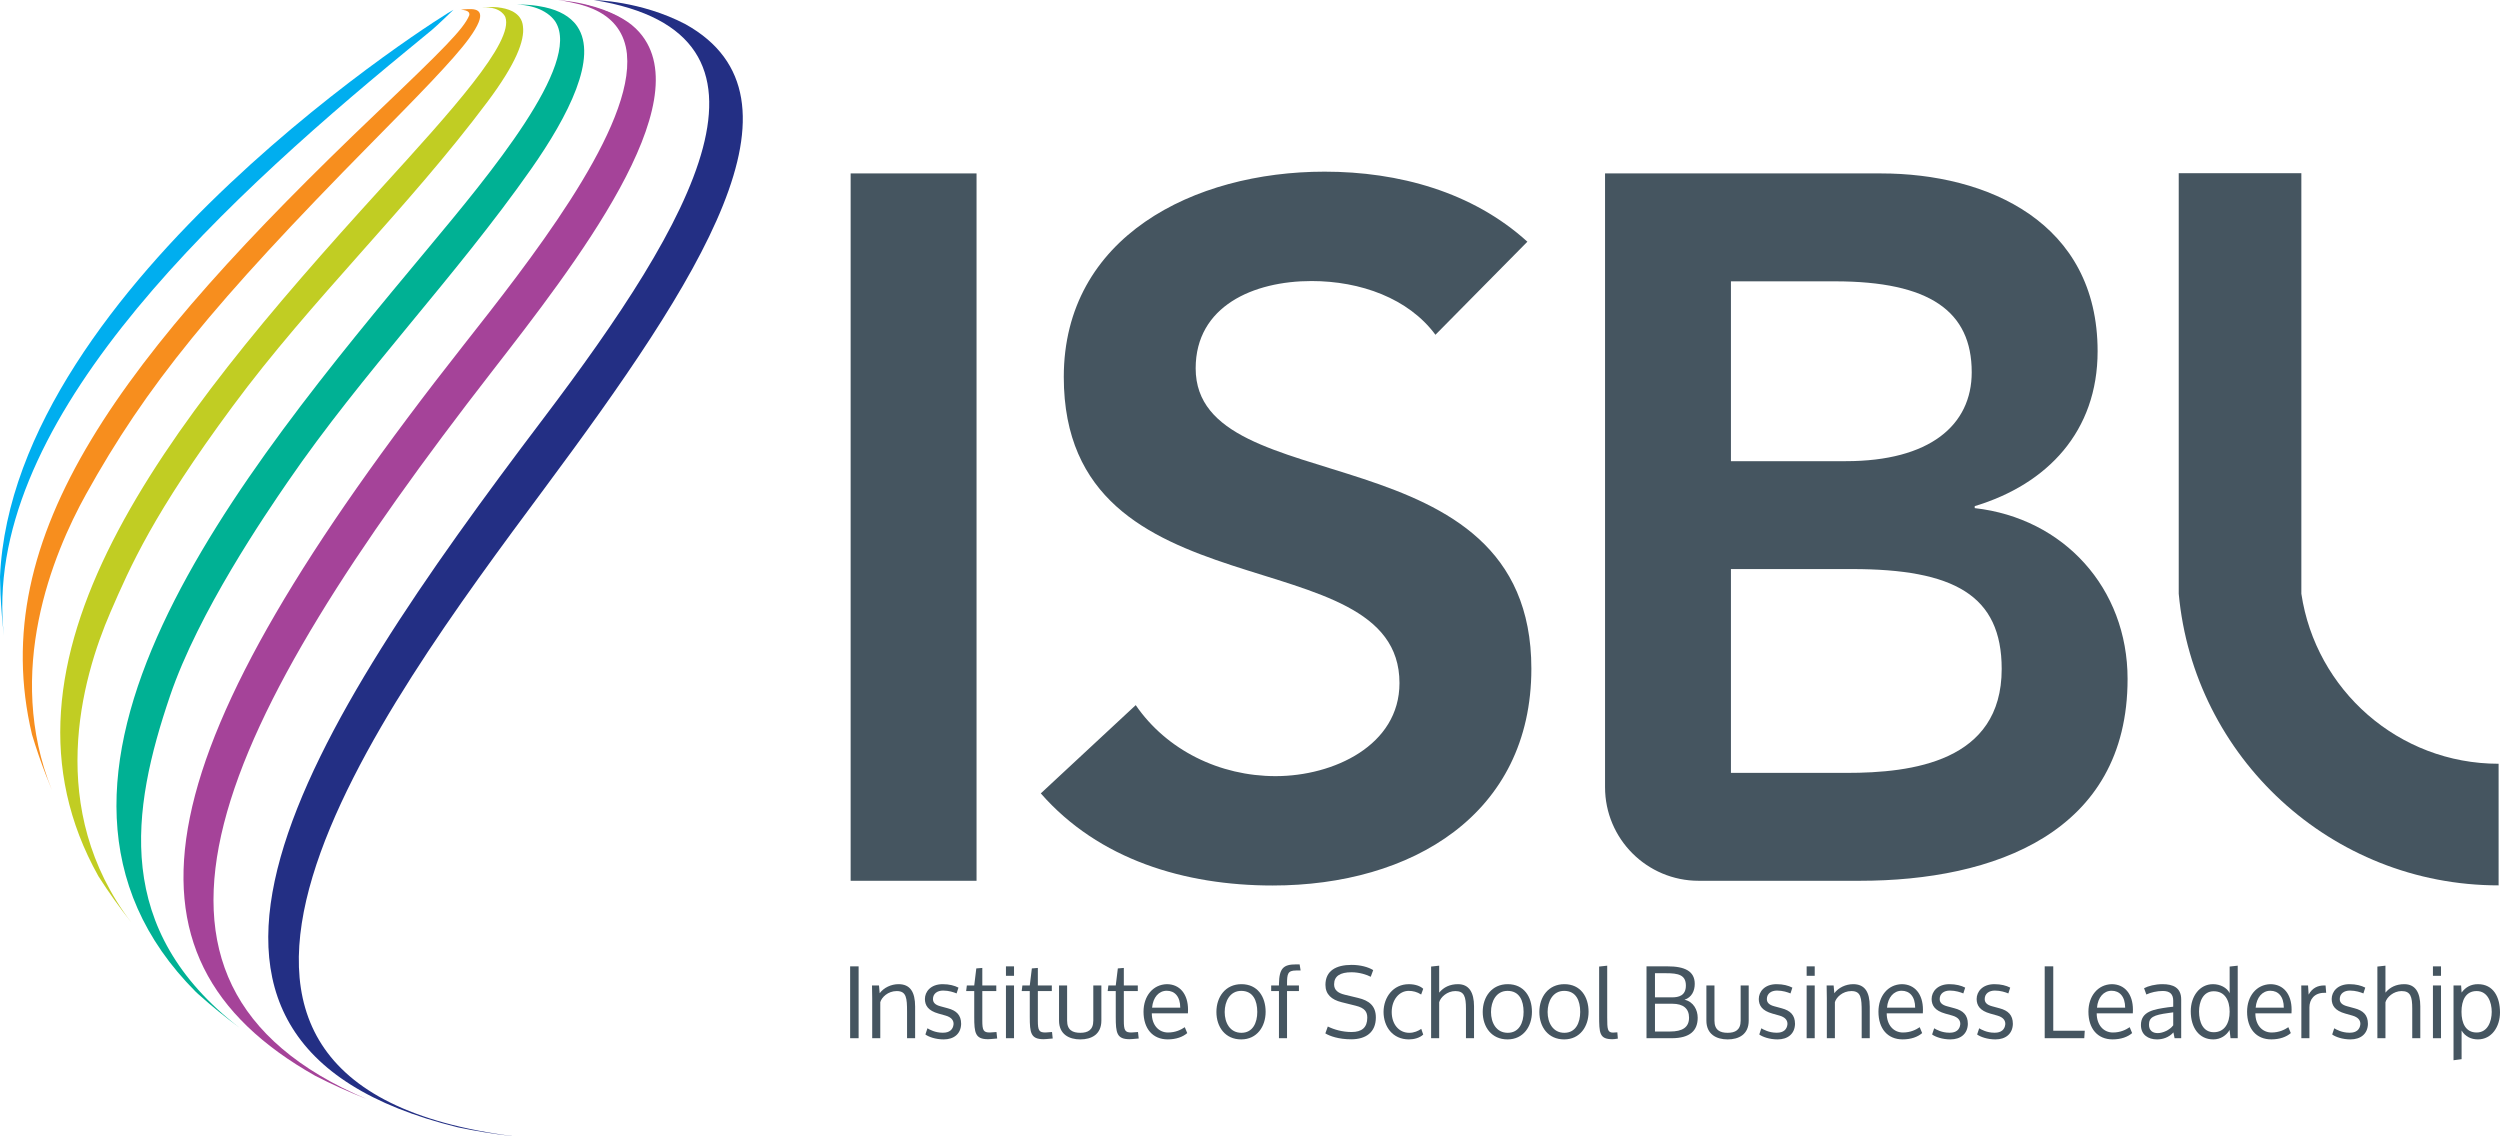 <?xml version="1.0" encoding="utf-8"?>
<!-- Generator: Adobe Illustrator 27.4.0, SVG Export Plug-In . SVG Version: 6.00 Build 0)  -->
<svg version="1.1" id="Layer_1" xmlns="http://www.w3.org/2000/svg" xmlns:xlink="http://www.w3.org/1999/xlink" x="0px" y="0px"
	 viewBox="0 0 149.22 67.823" style="enable-background:new 0 0 149.22 67.823;" xml:space="preserve">
<style type="text/css">
	.st0{fill:#455560;}
	.st1{fill:#A54399;}
	.st2{fill:#232F84;}
	.st3{fill:#00B194;}
	.st4{fill:#C1CD23;}
	.st5{fill:#F78E1E;}
	.st6{fill:#00AEEF;}
</style>
<polyline class="st0" points="50.773,10.351 58.288,10.351 58.288,52.572 50.773,52.572 "/>
<path class="st0" d="M85.679,19.982c-1.61-2.176-4.473-3.207-7.395-3.207c-3.458,0-6.917,1.489-6.917,5.211
	c0,8.133,20.037,3.494,20.037,17.926c0,8.705-7.156,12.942-15.445,12.942c-5.248,0-10.376-1.545-13.836-5.498l5.666-5.268
	c1.849,2.691,5.009,4.238,8.349,4.238c3.458,0,7.394-1.833,7.394-5.555c0-8.877-20.037-3.78-20.037-18.269
	c0-8.361,7.753-12.256,15.564-12.256c4.413,0,8.827,1.203,12.107,4.181"/>
<path class="st0" d="M117.867,30.329v-0.119c4.353-1.312,7.335-4.473,7.335-9.244c0-7.692-6.56-10.615-12.941-10.615h-8.945
	h-1.926h-5.588v5.588v11.587v19.459c0,3.086,2.502,5.587,5.588,5.587h9.62c7.99,0,15.981-2.862,15.981-12.046
	C126.991,35.1,123.175,30.925,117.867,30.329 M103.316,21.178v-4.386h3.59h2.613c5.664,0,8.169,1.789,8.169,5.426
	c0,3.161-2.505,5.308-7.514,5.308h-6.858V21.178z M110.234,46.132h-3.328h-3.59v-4.387v-7.779h7.216
	c6.083,0,8.945,1.551,8.945,5.963C119.477,45.476,114.11,46.132,110.234,46.132z"/>
<path class="st0" d="M130.044,10.339v25.098c0.894,9.762,9.099,17.409,19.093,17.409v-7.259c-5.98,0-10.917-4.408-11.774-10.15
	v-25.098"/>
<polyline class="st0" points="51.249,61.969 50.743,61.969 50.743,57.68 51.249,57.68 "/>
<path class="st0" d="M54.622,60.083v1.886h-0.482v-1.58c0-0.817-0.035-1.234-0.617-1.234c-0.529,0-0.905,0.382-0.981,0.664v2.15
	h-0.482v-2.385l-0.012-0.764h0.417l0.041,0.464c0.248-0.335,0.688-0.541,1.123-0.541
	C54.322,58.743,54.622,59.202,54.622,60.083"/>
<path class="st0" d="M57.368,61.123c-0.018,0.593-0.441,0.917-1.04,0.917c-0.482,0-0.905-0.153-1.093-0.294l0.123-0.37
	c0.118,0.076,0.464,0.264,0.894,0.264h0.046c0.359,0,0.588-0.176,0.618-0.505v-0.03c0-0.199-0.124-0.387-0.477-0.487l-0.417-0.118
	c-0.628-0.176-0.811-0.487-0.816-0.87c0-0.44,0.346-0.881,1.051-0.887c0.406,0,0.711,0.083,0.952,0.206l-0.112,0.347
	c-0.17-0.071-0.458-0.171-0.804-0.171c-0.347,0-0.606,0.183-0.606,0.505c0,0.194,0.112,0.347,0.453,0.435l0.435,0.118
	c0.511,0.135,0.793,0.405,0.793,0.928"/>
<path class="st0" d="M58.632,60.917c0,0.588,0.07,0.711,0.452,0.711c0.053,0,0.171-0.012,0.394-0.029l0.041,0.387
	c-0.358,0.03-0.447,0.042-0.546,0.042c-0.764,0-0.823-0.377-0.823-1.334v-1.54h-0.482l0.041-0.334h0.441l0.123-1.017l0.359-0.029
	v1.046h0.834v0.334h-0.834"/>
<path class="st0" d="M60.525,58.244h-0.482v-0.564h0.482 M60.525,61.969h-0.482v-3.149h0.482V61.969z"/>
<path class="st0" d="M61.947,60.917c0,0.588,0.07,0.711,0.452,0.711c0.053,0,0.171-0.012,0.394-0.029l0.041,0.387
	c-0.358,0.03-0.447,0.042-0.546,0.042c-0.764,0-0.823-0.377-0.823-1.334v-1.54h-0.482l0.041-0.334h0.441l0.124-1.017l0.358-0.029
	v1.046h0.834v0.334h-0.834"/>
<path class="st0" d="M63.212,58.82h0.482v2.104c0,0.564,0.335,0.722,0.787,0.722c0.447,0,0.776-0.164,0.776-0.722v-2.104h0.482
	v2.097c0,0.829-0.594,1.123-1.258,1.123c-0.664,0-1.269-0.3-1.269-1.123"/>
<path class="st0" d="M67.079,60.917c0,0.588,0.071,0.711,0.452,0.711c0.053,0,0.171-0.012,0.394-0.029l0.042,0.387
	c-0.359,0.03-0.447,0.042-0.547,0.042c-0.764,0-0.823-0.377-0.823-1.334v-1.54h-0.482l0.042-0.334h0.44l0.124-1.017l0.358-0.029
	v1.046h0.834v0.334h-0.834"/>
<path class="st0" d="M69.701,62.039c-0.9,0-1.446-0.64-1.446-1.651c0-0.94,0.564-1.622,1.387-1.645
	c0.781,0,1.269,0.594,1.269,1.522c0,0.047-0.006,0.164-0.006,0.217h-2.156c0,0.711,0.417,1.146,0.969,1.146
	c0.447,0,0.776-0.165,0.999-0.317l0.147,0.352C70.605,61.887,70.206,62.039,69.701,62.039 M68.766,60.147h1.681
	c0-0.67-0.335-1.011-0.805-1.011C69.166,59.136,68.819,59.53,68.766,60.147z"/>
<path class="st0" d="M74.086,62.04c-0.952,0-1.481-0.735-1.481-1.64c0-0.899,0.541-1.657,1.493-1.657
	c0.963,0,1.445,0.747,1.445,1.651C75.543,61.264,75.032,62.04,74.086,62.04 M74.086,59.143c-0.675,0-0.987,0.623-0.987,1.263
	c0,0.635,0.312,1.24,0.999,1.24c0.682,0,0.946-0.605,0.946-1.246C75.044,59.73,74.797,59.143,74.086,59.143z"/>
<path class="st0" d="M75.874,58.82h0.464v-0.094c0.018-0.934,0.265-1.164,1.023-1.164h0.211l0.059,0.365h-0.27
	c-0.5,0-0.541,0.199-0.541,0.799v0.094h0.711v0.335H76.82v2.814h-0.482v-2.814h-0.464"/>
<path class="st0" d="M79.254,61.27c0.382,0.188,0.876,0.329,1.422,0.329c0.611,0,0.934-0.271,0.934-0.852
	c0-0.347-0.141-0.582-0.687-0.717l-0.847-0.211c-0.593-0.147-0.963-0.464-0.963-1.035c0-0.834,0.623-1.192,1.563-1.192
	c0.523,0,0.993,0.129,1.287,0.311l-0.147,0.399c-0.23-0.123-0.682-0.27-1.146-0.27c-0.682,0-1.04,0.23-1.04,0.723
	c0,0.335,0.223,0.517,0.635,0.617l0.804,0.194c0.641,0.153,1.053,0.464,1.053,1.163c0,0.893-0.6,1.305-1.475,1.305
	c-0.747,0-1.281-0.194-1.54-0.353"/>
<path class="st0" d="M84.949,61.752c-0.205,0.194-0.541,0.288-0.852,0.288c-0.981,0-1.516-0.77-1.516-1.645
	c0.006-0.87,0.57-1.651,1.51-1.651c0.364,0,0.682,0.105,0.858,0.276l-0.123,0.341c-0.241-0.159-0.5-0.218-0.741-0.218
	c-0.575,0-1.016,0.535-1.016,1.264c0,0.722,0.423,1.24,1.052,1.24c0.281,0,0.534-0.112,0.711-0.236"/>
<path class="st0" d="M85.902,61.969h-0.482v-4.277l0.482-0.053v1.61c0.264-0.324,0.641-0.506,1.122-0.506
	c0.659,0,0.958,0.494,0.958,1.322v1.904h-0.482v-1.768c0-0.711-0.1-1.046-0.634-1.046c-0.488,0-0.887,0.37-0.964,0.669"/>
<path class="st0" d="M89.982,62.04c-0.952,0-1.481-0.735-1.481-1.64c0-0.899,0.541-1.657,1.493-1.657
	c0.964,0,1.445,0.747,1.445,1.651C91.439,61.264,90.928,62.04,89.982,62.04 M89.982,59.143c-0.676,0-0.987,0.623-0.987,1.263
	c0,0.635,0.311,1.24,0.999,1.24c0.681,0,0.946-0.605,0.946-1.246C90.94,59.73,90.693,59.143,89.982,59.143z"/>
<path class="st0" d="M93.362,62.04c-0.952,0-1.481-0.735-1.481-1.64c0-0.899,0.54-1.657,1.493-1.657
	c0.963,0,1.445,0.747,1.445,1.651C94.819,61.264,94.308,62.04,93.362,62.04 M93.362,59.143c-0.676,0-0.988,0.623-0.988,1.263
	c0,0.635,0.312,1.24,1,1.24c0.681,0,0.945-0.605,0.945-1.246C94.319,59.73,94.073,59.143,93.362,59.143z"/>
<path class="st0" d="M95.931,60.735c0,0.688,0.018,0.899,0.347,0.899c0.07,0,0.111-0.005,0.258-0.017l0.03,0.376
	c-0.165,0.029-0.276,0.035-0.323,0.035c-0.776,0-0.794-0.359-0.794-1.405v-2.931l0.482-0.053"/>
<path class="st0" d="M98.277,57.679h1.252c1.033,0,1.627,0.288,1.627,1.046c0,0.412-0.176,0.805-0.611,0.947
	c0.541,0.117,0.787,0.616,0.787,1.075c0,0.752-0.44,1.222-1.557,1.222h-1.498 M98.782,59.53h1.017c0.399,0,0.828-0.1,0.828-0.705
	c0-0.646-0.476-0.735-1.175-0.735h-0.67V59.53z M98.782,61.569h0.899c0.747,0,1.135-0.252,1.135-0.828
	c0-0.541-0.347-0.829-0.988-0.829h-1.046V61.569z"/>
<path class="st0" d="M101.851,58.82h0.482v2.104c0,0.564,0.335,0.722,0.787,0.722c0.447,0,0.776-0.164,0.776-0.722v-2.104h0.481
	v2.097c0,0.829-0.593,1.123-1.257,1.123s-1.269-0.3-1.269-1.123"/>
<path class="st0" d="M107.141,61.123c-0.018,0.593-0.441,0.917-1.04,0.917c-0.482,0-0.905-0.153-1.093-0.294l0.123-0.37
	c0.118,0.076,0.465,0.264,0.894,0.264h0.047c0.358,0,0.587-0.176,0.617-0.505v-0.03c0-0.199-0.124-0.387-0.476-0.487l-0.418-0.118
	c-0.628-0.176-0.811-0.487-0.816-0.87c0-0.44,0.346-0.881,1.051-0.887c0.406,0,0.712,0.083,0.953,0.206l-0.112,0.347
	c-0.171-0.071-0.459-0.171-0.805-0.171c-0.347,0-0.605,0.183-0.605,0.505c0,0.194,0.111,0.347,0.452,0.435l0.435,0.118
	c0.511,0.135,0.793,0.405,0.793,0.928"/>
<path class="st0" d="M108.317,58.244h-0.482v-0.564h0.482 M108.317,61.969h-0.482v-3.149h0.482V61.969z"/>
<path class="st0" d="M111.602,60.083v1.886h-0.482v-1.58c0-0.817-0.035-1.234-0.617-1.234c-0.529,0-0.905,0.382-0.982,0.664v2.15
	h-0.481v-2.385l-0.012-0.764h0.417l0.042,0.464c0.246-0.335,0.687-0.541,1.122-0.541
	C111.302,58.743,111.602,59.202,111.602,60.083"/>
<path class="st0" d="M113.566,62.039c-0.899,0-1.445-0.64-1.445-1.651c0-0.94,0.564-1.622,1.387-1.645
	c0.781,0,1.269,0.594,1.269,1.522c0,0.047-0.006,0.164-0.006,0.217h-2.157c0,0.711,0.418,1.146,0.97,1.146
	c0.447,0,0.776-0.165,0.999-0.317l0.147,0.352C114.472,61.887,114.072,62.039,113.566,62.039 M112.632,60.147h1.68
	c0-0.67-0.334-1.011-0.804-1.011C113.032,59.136,112.685,59.53,112.632,60.147z"/>
<path class="st0" d="M117.457,61.123c-0.018,0.593-0.44,0.917-1.04,0.917c-0.482,0-0.905-0.153-1.093-0.294l0.124-0.37
	c0.117,0.076,0.464,0.264,0.893,0.264h0.047c0.359,0,0.587-0.176,0.617-0.505v-0.03c0-0.199-0.124-0.387-0.476-0.487l-0.418-0.118
	c-0.628-0.176-0.81-0.487-0.816-0.87c0-0.44,0.347-0.881,1.052-0.887c0.405,0,0.711,0.083,0.952,0.206l-0.112,0.347
	c-0.17-0.071-0.458-0.171-0.805-0.171s-0.605,0.183-0.605,0.505c0,0.194,0.111,0.347,0.452,0.435l0.435,0.118
	c0.511,0.135,0.793,0.405,0.793,0.928"/>
<path class="st0" d="M120.144,61.123c-0.018,0.593-0.441,0.917-1.04,0.917c-0.482,0-0.905-0.153-1.093-0.294l0.123-0.37
	c0.118,0.076,0.465,0.264,0.893,0.264h0.048c0.358,0,0.587-0.176,0.617-0.505v-0.03c0-0.199-0.124-0.387-0.476-0.487l-0.418-0.118
	c-0.628-0.176-0.811-0.487-0.816-0.87c0-0.44,0.346-0.881,1.051-0.887c0.406,0,0.712,0.083,0.953,0.206l-0.112,0.347
	c-0.171-0.071-0.459-0.171-0.805-0.171c-0.347,0-0.605,0.183-0.605,0.505c0,0.194,0.111,0.347,0.452,0.435l0.435,0.118
	c0.511,0.135,0.793,0.405,0.793,0.928"/>
<polyline class="st0" points="122.555,57.679 122.555,61.523 124.435,61.523 124.406,61.968 122.044,61.968 
	122.044,57.679 "/>
<path class="st0" d="M126.099,62.039c-0.899,0-1.445-0.64-1.445-1.651c0-0.94,0.564-1.622,1.387-1.645
	c0.781,0,1.269,0.594,1.269,1.522c0,0.047-0.006,0.164-0.006,0.217h-2.156c0,0.711,0.417,1.146,0.969,1.146
	c0.447,0,0.776-0.165,0.999-0.317l0.147,0.352C127.005,61.887,126.605,62.039,126.099,62.039 M125.165,60.147h1.681
	c0-0.67-0.335-1.011-0.805-1.011C125.565,59.136,125.218,59.53,125.165,60.147z"/>
<path class="st0" d="M128.745,62.04c-0.517,0-0.957-0.271-0.957-0.858c0-0.829,0.799-0.94,1.609-1.058l0.318-0.035v-0.359
	c0-0.382-0.188-0.581-0.623-0.581c-0.347,0-0.723,0.088-0.981,0.211l-0.136-0.376c0.242-0.129,0.659-0.241,1.105-0.241
	c0.623,0,1.111,0.206,1.111,0.911v2.315h-0.394l-0.07-0.347C129.45,61.934,129.074,62.04,128.745,62.04 M129.715,61.199
	v-0.775c0,0-0.282,0.041-0.288,0.041c-0.893,0.117-1.158,0.258-1.158,0.699c0,0.353,0.224,0.5,0.523,0.5
	C129.092,61.664,129.509,61.481,129.715,61.199z"/>
<path class="st0" d="M132.108,62.04c-0.852,0-1.346-0.7-1.346-1.681c0-0.893,0.529-1.616,1.328-1.616
	c0.417,0,0.829,0.2,0.993,0.535v-1.586l0.482-0.053v4.33h-0.429l-0.058-0.493C132.895,61.799,132.542,62.04,132.108,62.04
	 M132.137,61.611c0.647,0,0.946-0.547,0.946-1.222c0-0.676-0.282-1.223-0.951-1.223c-0.641,0-0.876,0.635-0.876,1.205
	C131.256,60.994,131.485,61.611,132.137,61.611z"/>
<path class="st0" d="M135.57,62.039c-0.899,0-1.446-0.64-1.446-1.651c0-0.94,0.565-1.622,1.388-1.645
	c0.781,0,1.269,0.594,1.269,1.522c0,0.047-0.006,0.164-0.006,0.217h-2.157c0,0.711,0.418,1.146,0.97,1.146
	c0.446,0,0.775-0.165,0.999-0.317l0.147,0.352C136.475,61.887,136.075,62.039,135.57,62.039 M134.636,60.147h1.68
	c0-0.67-0.334-1.011-0.804-1.011C135.036,59.136,134.689,59.53,134.636,60.147z"/>
<path class="st0" d="M137.363,61.969v-2.427c0-0.246-0.005-0.481-0.005-0.722h0.405l0.035,0.546
	c0.223-0.405,0.553-0.546,0.923-0.546h0.088l0.035,0.44h-0.118c-0.587,0-0.881,0.394-0.881,0.864v1.845"/>
<path class="st0" d="M141.337,61.123c-0.018,0.593-0.441,0.917-1.04,0.917c-0.482,0-0.905-0.153-1.093-0.294l0.123-0.37
	c0.118,0.076,0.465,0.264,0.893,0.264h0.048c0.358,0,0.587-0.176,0.617-0.505v-0.03c0-0.199-0.124-0.387-0.477-0.487l-0.417-0.118
	c-0.628-0.176-0.811-0.487-0.817-0.87c0-0.44,0.347-0.881,1.052-0.887c0.406,0,0.711,0.083,0.952,0.206l-0.111,0.347
	c-0.171-0.071-0.459-0.171-0.805-0.171c-0.347,0-0.606,0.183-0.606,0.505c0,0.194,0.112,0.347,0.453,0.435l0.435,0.118
	c0.511,0.135,0.793,0.405,0.793,0.928"/>
<path class="st0" d="M142.383,61.969h-0.482v-4.277l0.482-0.053v1.61c0.265-0.324,0.641-0.506,1.122-0.506
	c0.659,0,0.958,0.494,0.958,1.322v1.904h-0.481v-1.768c0-0.711-0.1-1.046-0.635-1.046c-0.488,0-0.887,0.37-0.964,0.669"/>
<path class="st0" d="M145.699,58.244h-0.482v-0.564h0.482 M145.699,61.969h-0.482v-3.149h0.482V61.969z"/>
<path class="st0" d="M146.446,58.819h0.453l0.029,0.424c0.241-0.324,0.558-0.5,0.975-0.5c0.929,0,1.317,0.775,1.317,1.686
	c0,0.852-0.494,1.61-1.317,1.61c-0.399,0-0.758-0.164-0.975-0.529v1.71l-0.482,0.064 M147.827,61.628
	c0.658,0,0.899-0.664,0.899-1.234s-0.241-1.24-0.899-1.24c-0.658,0-0.905,0.558-0.905,1.24
	C146.922,61.07,147.169,61.628,147.827,61.628z"/>
<path class="st1" d="M34.306,0.179c1.804,0.324,2.85,0.928,3.391,1.351C36.926,0.897,35.82,0.431,34.306,0.179"/>
<path class="st1" d="M38.184,2.002l0.002-0.003c0,0-0.142-0.198-0.49-0.469C37.877,1.678,38.041,1.836,38.184,2.002"/>
<path class="st1" d="M38.184,1.951c-0.144-0.166-0.307-0.324-0.488-0.472c-0.541-0.423-1.587-1.027-3.391-1.351
	c-0.315-0.053-0.65-0.095-1.001-0.128c0.25,0.034,0.534,0.083,0.832,0.153c1.319,0.26,2.194,0.779,2.71,1.495
	c0.323,0.447,0.509,0.971,0.573,1.558c0,0.003,0.001,0.005,0.001,0.006c0,0.002,0,0.003,0,0.004
	c0.008,0.163,0.015,0.306,0.022,0.438c0.045,4.48-5.907,12.037-9.756,16.924c-19.083,24.221-21.569,36.455-8.868,43.636
	c0.495,0.254,0.997,0.496,1.504,0.725c0.515,0.233,1.034,0.452,1.561,0.659c-16.36-6.973-8.842-22.4,7.479-43.421
	C34.303,15.816,41.819,6.132,38.184,1.951"/>
<path class="st2" d="M40.912,1.443c-2.672-1.399-5.457-1.439-5.457-1.439c12.437,2.018,5.896,13.198-3.024,24.979
	c-14.072,18.584-26.056,37.158-5.104,42.305c1.039,0.219,2.091,0.39,3.156,0.512c0.074,0.008,0.147,0.016,0.221,0.023
	c-24.623-3.102-8.093-25.357,1.783-38.655C41.792,16.64,48.816,5.84,40.912,1.443"/>
<path class="st3" d="M31.773,0.345c0.022,0.004,0.045,0.007,0.067,0.011C31.817,0.352,31.796,0.348,31.773,0.345"/>
<path class="st3" d="M31.84,0.356c0.016,0.003,0.032,0.005,0.048,0.008C31.872,0.361,31.856,0.359,31.84,0.356"/>
<path class="st3" d="M34.46,1.584h0.001c-0.003-0.005-0.007-0.01-0.011-0.015c-0.015-0.024-0.033-0.046-0.049-0.068
	c-0.017-0.023-0.033-0.045-0.051-0.067c-0.021-0.026-0.043-0.051-0.064-0.075c-0.011-0.013-0.022-0.025-0.034-0.037
	c-0.434-0.47-1.114-0.803-2.096-0.958c-0.016-0.003-0.031-0.005-0.048-0.008c-0.023-0.004-0.045-0.007-0.068-0.011
	c-0.361-0.05-0.762-0.078-1.205-0.08c0.677,0.032,1.17,0.179,1.529,0.362c0.049,0.023,0.092,0.049,0.136,0.075
	c0.235,0.137,0.401,0.286,0.518,0.421c0.029,0.035,0.059,0.068,0.085,0.105c0.017,0.023,0.032,0.044,0.046,0.066
	c0.005,0.007,0.01,0.014,0.014,0.021c1.543,2.523-3.929,9.086-7.617,13.509c-11.168,13.397-26.466,31.744-13.849,44.388
	c0.049,0.044,0.097,0.089,0.146,0.133c0.786,0.703,1.604,1.37,2.45,1.997c-7.568-5.849-6.465-12.973-4.146-19.8
	c1.701-5.012,5.712-10.864,7.031-12.787c4.465-6.516,9.992-12.204,14.524-18.667C33.958,6.87,35.695,3.416,34.46,1.584"/>
<path class="st4" d="M29.154,0.445c0.299-0.008,0.546,0.016,0.748,0.068C29.71,0.455,29.467,0.423,29.154,0.445"/>
<polyline class="st4" points="30.974,0.678 30.974,0.679 30.974,0.678 "/>
<polyline class="st4" points="29.154,0.445 29.152,0.445 29.154,0.445 "/>
<path class="st4" d="M31.215,1.583h0.001c-0.038-0.425-0.266-0.698-0.568-0.872c-0.019-0.011-0.038-0.023-0.058-0.033
	c0,0-0.001,0-0.001-0.001c-0.265-0.137-0.578-0.205-0.87-0.237c-0.174-0.018-0.352-0.024-0.531-0.022
	c-0.253,0.004-0.426,0.027-0.426,0.027c0.002,0,0.004,0,0.006-0.001c0.001,0,0.001,0,0.002,0c0.313-0.022,0.556,0.01,0.748,0.068
	c0.358,0.109,0.528,0.308,0.601,0.425c0.014,0.027,0.031,0.051,0.042,0.08c0.54,1.478-3.234,5.624-7.425,10.229
	c-12.999,14.282-24.07,28.169-16.864,41.051c0.613,0.959,1.27,1.884,1.97,2.77c-5.148-6.762-2.989-14.517-1.245-18.539
	c1.19-2.741,2.538-5.848,7.287-12.275c4.706-6.371,10.479-11.848,15.221-18.189C30.801,3.796,31.322,2.413,31.215,1.583"/>
<path class="st5" d="M27.907,0.546c-0.217,0.002-0.397,0.039-0.397,0.039c0.118,0.004,0.208,0.019,0.279,0.04
	c0.033,0.012,0.065,0.024,0.098,0.038c0.148,0.077,0.139,0.192,0.119,0.258c-0.338,0.813-1.522,1.994-5.567,5.855
	c-15.142,14.45-23.355,25.148-20.529,37.068c0.254,0.84,0.538,1.664,0.851,2.472c0.109,0.281,0.222,0.562,0.338,0.841
	c-2.845-7.046,0.052-14.083,2.032-17.65c3.586-6.461,7.565-11.357,17.03-20.958c2.639-2.676,4.918-4.987,5.839-6.261
	C29.162,0.684,28.572,0.508,27.907,0.546"/>
<path class="st6" d="M0,34.434c0.005,0.351,0.016,0.703,0.032,1.056c0.038,0.815,0.105,1.633,0.203,2.454
	c-1.391-12.317,12.155-25.163,24.113-34.979c0.613-0.503,1.075-0.883,1.428-1.175c0.317-0.262,1.29-1.206,1.29-1.206
	C26.807,0.662,0.766,16.878,0,34.434"/>
</svg>
